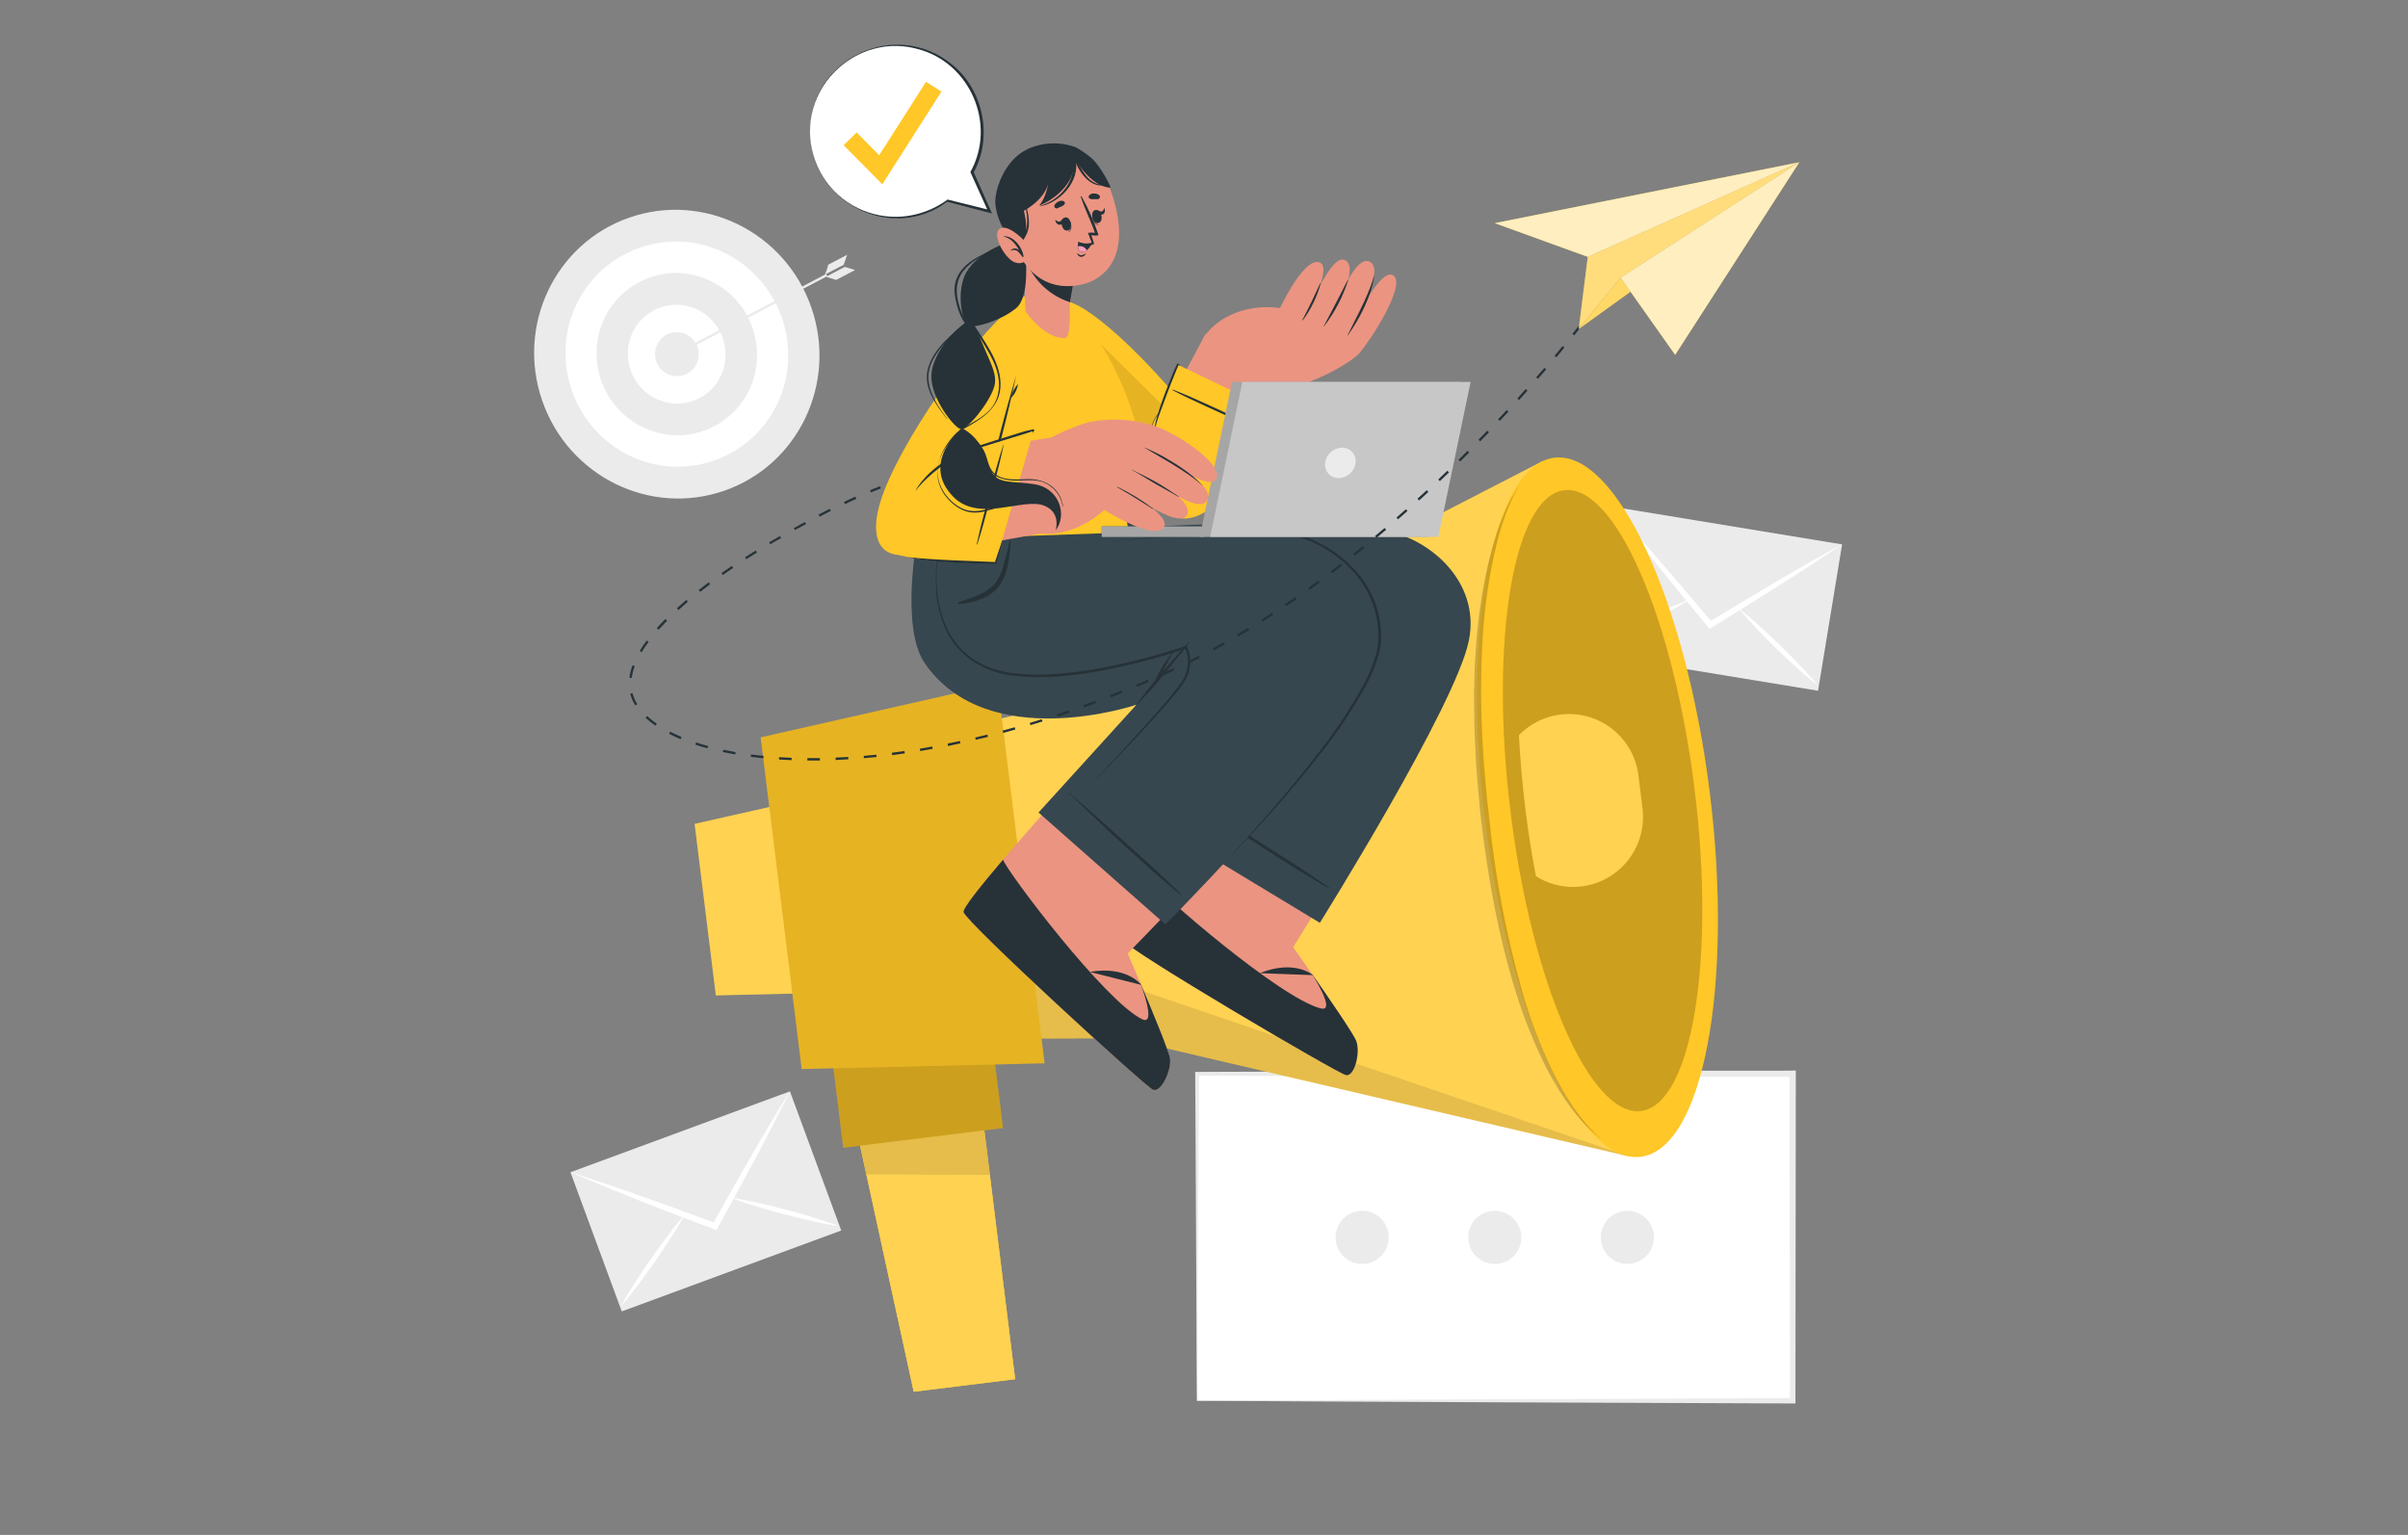 <svg width="527" height="336" viewBox="0 0 527 336" fill="none" xmlns="http://www.w3.org/2000/svg">
<rect x="0" y="0" width="527" height="336" fill="#808080" stroke="none"/>
<path d="M261.971 306.643V235.043H282.542V217.691L299.893 235.043H392.326V306.643H261.971Z" fill="white"/>
<path d="M261.97 306.644C261.902 305.956 261.619 235.305 261.571 234.644H261.97L282.542 234.576L282.067 235.043L282.005 217.665V216.371L282.927 217.286L300.326 234.596C298.083 234.073 392.828 234.534 392.333 234.342H393.021V235.03L392.938 306.63V307.222H392.346C359.852 307.105 294.478 306.85 261.991 306.637L261.97 306.644ZM261.97 306.644C294.458 306.423 359.852 306.169 392.326 306.052L391.741 306.644L391.658 235.043L392.346 235.731L299.673 235.656L299.494 235.477L282.163 218.07L283.071 217.692L283.009 235.043V235.553H282.576L262.005 235.477L262.411 235.078L262.005 306.678L261.97 306.644Z" fill="#EBEBEB"/>
<path d="M358.961 275.952C361.774 274.404 362.8 270.869 361.252 268.056C359.704 265.243 356.169 264.217 353.356 265.765C350.543 267.313 349.517 270.848 351.065 273.661C352.613 276.474 356.148 277.5 358.961 275.952Z" fill="#EBEBEB"/>
<path d="M329.345 276.248C332.315 275.03 333.736 271.634 332.517 268.663C331.299 265.692 327.903 264.272 324.933 265.49C321.962 266.709 320.541 270.104 321.76 273.075C322.978 276.046 326.374 277.466 329.345 276.248Z" fill="#EBEBEB"/>
<path d="M298.816 276.635C302.003 276.244 304.27 273.344 303.879 270.157C303.488 266.97 300.588 264.704 297.401 265.094C294.214 265.485 291.948 268.385 292.338 271.572C292.729 274.759 295.629 277.026 298.816 276.635Z" fill="#EBEBEB"/>
<path d="M158.52 107.417C174.777 101.762 183.301 83.795 177.558 67.287C171.816 50.778 153.982 41.98 137.724 47.635C121.467 53.29 112.943 71.257 118.686 87.765C124.428 104.274 142.262 113.072 158.52 107.417Z" fill="#EBEBEB"/>
<path d="M123.772 77.126C123.683 90.735 134.512 101.949 147.962 102.169C151.172 102.212 154.357 101.617 157.334 100.417C160.312 99.217 163.02 97.438 165.303 95.181C167.586 92.925 169.398 90.238 170.633 87.275C171.868 84.313 172.501 81.134 172.496 77.924C172.586 64.309 161.75 53.101 148.306 52.881C145.097 52.838 141.911 53.434 138.934 54.634C135.957 55.833 133.248 57.613 130.965 59.869C128.682 62.125 126.87 64.813 125.635 67.775C124.401 70.738 123.767 73.916 123.772 77.126Z" fill="white"/>
<path d="M130.569 77.236C130.524 81.933 132.328 86.458 135.591 89.836C138.854 93.213 143.315 95.172 148.01 95.289C150.323 95.319 152.618 94.888 154.763 94.022C156.907 93.156 158.858 91.872 160.502 90.246C162.146 88.619 163.45 86.681 164.339 84.546C165.227 82.411 165.683 80.12 165.678 77.807C165.723 73.111 163.919 68.586 160.656 65.208C157.393 61.83 152.932 59.871 148.237 59.754C145.925 59.726 143.63 60.157 141.486 61.024C139.341 61.89 137.391 63.174 135.747 64.8C134.103 66.427 132.799 68.364 131.91 70.499C131.021 72.633 130.565 74.924 130.569 77.236Z" fill="#EBEBEB"/>
<path d="M137.408 77.346C137.373 80.209 138.468 82.97 140.455 85.031C142.442 87.092 145.162 88.286 148.024 88.354C149.432 88.372 150.829 88.109 152.135 87.582C153.441 87.054 154.629 86.273 155.63 85.283C156.631 84.293 157.425 83.113 157.967 81.813C158.508 80.513 158.786 79.119 158.784 77.711C158.818 74.849 157.722 72.089 155.735 70.028C153.748 67.968 151.03 66.773 148.168 66.703C146.76 66.686 145.363 66.948 144.057 67.475C142.752 68.003 141.564 68.784 140.563 69.775C139.561 70.765 138.767 71.944 138.226 73.244C137.684 74.544 137.406 75.938 137.408 77.346Z" fill="white"/>
<path d="M143.366 77.443C143.344 78.719 143.829 79.952 144.716 80.871C145.602 81.789 146.816 82.318 148.093 82.342C148.722 82.353 149.347 82.238 149.931 82.005C150.515 81.772 151.047 81.424 151.496 80.983C151.944 80.541 152.3 80.015 152.542 79.434C152.785 78.854 152.91 78.231 152.909 77.602C152.929 76.326 152.443 75.096 151.557 74.178C150.67 73.261 149.457 72.733 148.182 72.71C147.553 72.698 146.928 72.812 146.344 73.044C145.76 73.277 145.228 73.624 144.779 74.065C144.331 74.505 143.975 75.031 143.732 75.612C143.489 76.192 143.365 76.814 143.366 77.443Z" fill="#EBEBEB"/>
<path d="M148.375 77.629L181.055 60.443L180.807 59.968L148.12 77.154L148.375 77.629Z" fill="#EBEBEB"/>
<path d="M182.988 61.275L182.864 61.234L180.772 60.587L184.9 58.427L187.136 59.108L182.988 61.275Z" fill="#EBEBEB"/>
<path d="M185.396 55.777L184.653 57.951L180.525 60.112C180.849 59.419 181.094 58.692 181.255 57.944L185.396 55.777Z" fill="#EBEBEB"/>
<path d="M147.123 76.988L147.983 78.536L150.281 78.344L148.774 77.112L148.623 75.172L147.123 76.988Z" fill="#EBEBEB"/>
<path d="M172.879 238.897L124.846 256.607L136.078 287.069L184.111 269.359L172.879 238.897Z" fill="#EBEBEB"/>
<path d="M172.896 238.882C171.637 241.455 170.316 243.959 169.036 246.505C167.756 249.05 166.408 251.534 165.073 254.032C163.697 256.637 162.298 259.233 160.876 261.82L160.752 262.061L156.989 268.941L156.796 269.264L156.452 269.14L149.153 266.388L148.891 266.292C146.139 265.246 143.387 264.186 140.635 263.093C138.025 262.024 135.395 260.957 132.744 259.893C130.116 258.786 127.488 257.74 124.859 256.598C127.508 257.43 130.15 258.345 132.792 259.226C135.434 260.107 138.09 261.042 140.732 261.978C143.669 263.017 146.621 264.076 149.565 265.163L156.191 267.592C157.333 265.528 158.482 263.464 159.631 261.448C161.172 258.696 162.713 255.999 164.282 253.289C165.658 250.867 167.089 248.473 168.52 246.051C169.951 243.629 171.416 241.235 172.896 238.882Z" fill="white"/>
<path d="M149.896 265.824C149.886 265.852 149.872 265.877 149.854 265.9L149.338 266.822C148.504 268.28 147.632 269.711 146.724 271.115C145.623 272.849 144.474 274.555 143.284 276.234C142.094 277.912 140.917 279.577 139.679 281.215C138.441 282.852 137.175 284.469 135.826 286.031C136.81 284.214 137.89 282.467 138.984 280.74C140.078 279.013 141.248 277.3 142.424 275.621C143.601 273.943 144.791 272.271 146.029 270.633C147.02 269.326 148.031 268.026 149.091 266.767C149.334 266.478 149.582 266.189 149.834 265.9C149.834 265.9 149.882 265.865 149.896 265.824Z" fill="white"/>
<path d="M183.655 268.411C181.591 268.108 179.596 267.723 177.594 267.255C175.592 266.787 173.604 266.313 171.615 265.81C169.627 265.308 167.659 264.737 165.699 264.132C164.102 263.65 162.506 263.141 160.938 262.563L159.933 262.198L159.857 262.164H159.94L161.075 262.35C162.699 262.618 164.309 262.955 165.891 263.306C167.893 263.746 169.882 264.242 171.863 264.758C173.844 265.274 175.826 265.824 177.787 266.43C179.748 267.035 181.729 267.668 183.655 268.411Z" fill="white"/>
<path d="M352.634 110.871L347.37 142.908L397.887 151.208L403.15 119.171L352.634 110.871Z" fill="#EBEBEB"/>
<path d="M403.141 119.157C400.781 120.773 398.394 122.301 396.02 123.883C393.647 125.466 391.252 126.958 388.865 128.479C386.37 130.061 383.87 131.625 381.366 133.171C381.293 133.226 381.217 133.276 381.139 133.322C378.93 134.698 376.708 136.074 374.493 137.45L374.162 137.643L373.922 137.361C372.257 135.361 370.596 133.357 368.94 131.348C368.878 131.281 368.82 131.21 368.768 131.135C366.883 128.864 365.019 126.587 363.161 124.255C361.386 122.067 359.618 119.845 357.85 117.629C356.082 115.414 354.341 113.157 352.621 110.873C354.513 112.937 356.357 115.001 358.221 117.065C360.086 119.129 361.93 121.262 363.76 123.388C365.81 125.732 367.849 128.107 369.876 130.515L374.438 135.902C376.447 134.685 378.462 133.453 380.471 132.256C383.161 130.639 385.845 129.029 388.548 127.44C390.963 126.03 393.364 124.619 395.807 123.236C398.249 121.854 400.692 120.471 403.141 119.157Z" fill="white"/>
<path d="M369.835 131.252L369.76 131.3L368.859 131.844C367.414 132.704 365.948 133.515 364.462 134.293C362.653 135.256 360.816 136.164 358.958 137.045C357.101 137.926 355.257 138.779 353.372 139.591C351.487 140.402 349.588 141.194 347.641 141.875C349.395 140.788 351.191 139.811 353 138.841C354.81 137.871 356.66 136.969 358.504 136.089C360.348 135.208 362.219 134.341 364.104 133.529C365.604 132.883 367.132 132.25 368.673 131.679L369.746 131.286L369.835 131.252Z" fill="white"/>
<path d="M397.926 150.151C396.303 148.878 394.748 147.523 393.227 146.154C391.707 144.785 390.221 143.367 388.741 141.95C387.262 140.533 385.824 139.06 384.414 137.568C383.265 136.357 382.137 135.125 381.057 133.852L380.369 133.04L380.313 132.972L380.389 133.027C380.692 133.268 380.988 133.501 381.277 133.749C382.556 134.781 383.788 135.868 385.013 136.962C386.54 138.338 388.026 139.748 389.498 141.173C390.971 142.597 392.409 144.062 393.819 145.555C395.229 147.048 396.612 148.555 397.926 150.151Z" fill="white"/>
<path d="M199.962 304.647L222.163 301.902L214.21 237.615L186.119 241.09L199.962 304.647Z" fill="#FFC727"/>
<path d="M186.126 241.09L191.396 265.335L199.969 304.654L222.17 301.909L214.217 237.615L186.126 241.09Z" fill="#FFC727"/>
<path opacity="0.2" d="M186.126 241.09L191.396 265.335L199.969 304.654L222.17 301.909L214.217 237.615L186.126 241.09Z" fill="white"/>
<path opacity="0.1" d="M186.126 241.09L189.6 257.079L216.639 257.196L214.217 237.615L186.126 241.09Z" fill="black"/>
<path d="M184.554 251.251L219.507 246.929L216.223 220.375L181.27 224.697L184.554 251.251Z" fill="#FFC727"/>
<path opacity="0.2" d="M184.554 251.251L219.507 246.929L216.223 220.375L181.27 224.697L184.554 251.251Z" fill="black"/>
<path d="M156.665 217.897L184.151 217.251L178.84 174.285L152.021 180.353L156.665 217.897Z" fill="#FFC727"/>
<g opacity="0.2">
<path d="M156.665 217.897L184.151 217.251L178.84 174.285L152.021 180.353L156.665 217.897Z" fill="white"/>
</g>
<path d="M191.754 164.048L199.59 227.454L245.824 227.282L356.571 253.144L337.734 100.876L236.632 152.958L191.754 164.048Z" fill="#FFC727"/>
<path opacity="0.2" d="M191.754 164.048L199.59 227.454L245.824 227.282L356.571 253.144L337.734 100.876L236.632 152.958L191.754 164.048Z" fill="white"/>
<path opacity="0.1" d="M356.571 253.157L245.83 227.296L199.597 227.474L197.581 211.189C211.252 212.504 247.117 215.93 247.853 216.177L356.571 253.157Z" fill="black"/>
<path d="M359.084 253.223C372.667 251.544 379.442 215.925 374.216 173.668C368.99 131.41 353.742 98.515 340.159 100.195C326.576 101.875 319.801 137.493 325.027 179.751C330.253 222.008 345.501 254.903 359.084 253.223Z" fill="#FFC727"/>
<path opacity="0.2" d="M330.592 177.76C335.236 215.277 348.013 244.572 359.131 243.196C370.249 241.82 375.505 210.295 370.868 172.779C366.231 135.262 353.441 105.94 342.33 107.309C331.218 108.678 325.955 140.216 330.592 177.76Z" fill="black"/>
<path d="M333.874 177.327C334.493 182.322 335.25 187.165 336.151 191.809C338.603 193.346 341.441 194.156 344.336 194.145C347.23 194.134 350.062 193.302 352.503 191.746C354.943 190.19 356.892 187.974 358.124 185.355C359.356 182.735 359.819 179.82 359.46 176.948L358.573 169.766C358.227 166.9 357.077 164.191 355.257 161.952C353.436 159.712 351.019 158.033 348.285 157.109C345.55 156.186 342.61 156.054 339.805 156.731C336.999 157.407 334.442 158.863 332.429 160.932C332.697 166.209 333.179 171.706 333.874 177.327Z" fill="#FFC727"/>
<path opacity="0.2" d="M333.874 177.327C334.493 182.322 335.25 187.165 336.151 191.809C338.603 193.346 341.441 194.156 344.336 194.145C347.23 194.134 350.062 193.302 352.503 191.746C354.943 190.19 356.892 187.974 358.124 185.355C359.356 182.735 359.819 179.82 359.46 176.948L358.573 169.766C358.227 166.9 357.077 164.191 355.257 161.952C353.436 159.712 351.019 158.033 348.285 157.109C345.55 156.186 342.61 156.054 339.805 156.731C336.999 157.407 334.442 158.863 332.429 160.932C332.697 166.209 333.179 171.706 333.874 177.327Z" fill="white"/>
<path d="M175.455 234.011L228.61 232.759L218.331 149.669L166.477 161.413L175.455 234.011Z" fill="#FFC727"/>
<g opacity="0.1">
<path d="M175.455 234.011L228.61 232.759L218.331 149.669L166.477 161.413L175.455 234.011Z" fill="black"/>
</g>
<path opacity="0.2" d="M332.546 106.208C328.955 111.402 327.132 117.588 325.625 123.676C324.248 129.832 323.363 136.087 322.976 142.383C322.694 145.527 322.694 148.678 322.584 151.829C322.653 154.98 322.625 158.131 322.763 161.276C322.9 164.42 323.038 167.571 323.327 170.708C323.616 173.845 323.857 176.983 324.215 180.113C325.735 192.6 327.957 205.06 331.728 217.107C333.583 223.14 335.968 228.997 338.855 234.609C341.896 240.113 345.405 245.556 350.482 249.34C345.666 245.253 342.392 239.776 339.646 234.204C336.944 228.57 334.739 222.711 333.055 216.694C329.659 204.651 327.302 192.339 326.01 179.893C324.538 167.509 323.74 154.939 324.352 142.459C324.578 136.221 325.291 130.01 326.485 123.883C327.689 117.78 329.306 111.629 332.546 106.208Z" fill="black"/>
<path d="M268.913 104.461C267.434 112.545 256.852 114.285 255.235 112.552C248.672 105.541 241.702 91.912 234.155 76.693C228.252 64.804 232.05 64.426 237.182 67.598C249.119 74.98 269.711 100.119 268.913 104.461Z" fill="#FFC727"/>
<path opacity="0.1" d="M268.912 104.467C267.433 112.544 256.859 114.285 255.235 112.551C248.671 105.541 241.709 91.911 234.155 76.693C231.299 70.934 230.598 67.329 231.719 66.263L268.761 102.857C268.929 103.377 268.98 103.926 268.912 104.467Z" fill="black"/>
<path d="M250.928 104.867C249.47 99.734 253.756 92.008 263.698 73.35C265.074 70.763 285.892 77.67 284.565 80.505C282.893 84.069 274.176 97.45 272.47 99.273C264.138 108.19 251.926 108.341 250.928 104.867Z" fill="#EB9481"/>
<path d="M276.825 87.501C276.825 87.501 284.214 84.666 288.954 82.588C291.596 81.426 295.958 79.031 297.513 77.291C299.838 74.683 307.895 62.306 304.929 60.29C302.253 58.46 296.673 69.977 296.673 69.977C296.673 69.977 303.326 58.852 299.694 57.249C296.061 55.646 291.52 69.489 291.52 69.489C291.52 69.489 298.098 57.91 294.087 56.843C291.053 56.038 286.209 68.367 286.209 68.367C286.209 68.367 291.789 58.378 288.713 57.414C285.315 56.348 280.134 67.432 280.134 67.432C271.878 66.303 265.535 70.184 263.244 74.222C262.803 74.993 276.825 87.501 276.825 87.501Z" fill="#EB9481"/>
<path d="M294.96 73.439C300.464 65.616 300.794 60.092 300.76 60.236C299.859 63.676 297.389 68.492 296.673 69.868C295.958 71.244 295.621 72.056 294.912 73.404C294.857 73.446 294.905 73.466 294.96 73.439Z" fill="#263238"/>
<path d="M289.718 71.491C292.094 68.427 293.906 64.966 295.071 61.268C295.071 61.123 295.037 61.144 294.968 61.268C294.108 63.002 290.613 69.765 289.677 71.457C289.663 71.498 289.698 71.512 289.718 71.491Z" fill="#263238"/>
<path d="M285.115 70.115C286.909 67.703 288.236 64.978 289.03 62.079C289.071 61.941 288.961 61.976 288.899 62.079C287.654 64.769 286.69 66.895 285.032 70.025C285.005 70.108 285.08 70.17 285.115 70.115Z" fill="#263238"/>
<path d="M280.045 90.521L257.926 79.912C257.926 79.912 247.489 101.13 249.91 105.815C250.997 107.879 254.795 113.349 259.061 113.493C268.865 113.831 280.045 90.521 280.045 90.521Z" fill="#FFC727"/>
<path d="M256.646 85.431C259.095 86.717 261.599 87.873 264.11 89.022C266.622 90.171 269.14 91.327 271.678 92.414C273.116 93.026 274.547 93.652 276.006 94.216C276.047 94.216 276.075 94.168 276.04 94.148C273.598 92.861 271.087 91.692 268.589 90.529C266.092 89.366 263.56 88.224 261.021 87.089C259.59 86.463 258.152 85.857 256.694 85.293C256.639 85.279 256.577 85.389 256.646 85.431Z" fill="#263238"/>
<path d="M258.201 79.878C257.988 79.727 257.678 79.541 257.65 79.596C256.962 80.972 256.364 82.506 255.793 83.937C255.222 85.368 254.699 86.772 254.19 88.203C253.915 88.973 253.653 89.751 253.419 90.528C252.765 91.409 252.282 92.406 251.995 93.466C251.995 93.521 252.071 93.549 252.085 93.466C252.378 92.531 252.797 91.64 253.33 90.817C252.732 92.721 252.426 94.704 252.422 96.7C252.422 93.721 253.722 90.838 254.713 88.086C255.208 86.71 255.738 85.334 256.268 83.958C256.797 82.582 257.389 81.247 257.905 79.878L258.194 80.016C258.263 80.064 258.242 79.912 258.201 79.878Z" fill="#263238"/>
<path d="M233.811 66.951C237.939 69.462 245.287 80.491 248.816 93.584C249.706 97.25 250.411 100.958 250.928 104.695C252.992 118.372 255.744 133.708 256.026 138.813C256.377 145.617 244.516 157.43 238.682 155.958C232.847 154.485 223.243 157.01 233.467 118.228C236.15 108.039 239.143 85.699 235.751 73.439C235.214 71.245 234.567 69.079 233.811 66.951Z" fill="#FFC727"/>
<path d="M294.561 235.332C292.655 234.926 247.048 208.073 245.954 205.947C245.534 205.142 249.064 198.276 253.522 190.123C254.492 188.355 255.503 186.539 256.542 184.695C263.271 172.738 270.694 160.202 270.694 160.202L301.255 178.09L286.264 202.094L283.01 207.344C283.01 207.344 295.875 225.438 296.818 227.894C297.76 230.351 296.474 235.738 294.561 235.332Z" fill="#EB9481"/>
<path d="M294.561 235.332C292.655 234.926 247.048 208.074 245.954 205.948C245.589 205.26 248.286 199.818 252.008 192.931C253.783 195.641 280.264 218.552 289.043 220.74C292.628 221.634 287.069 213.117 286.835 212.752C290.701 218.29 296.199 226.278 296.804 227.854C297.76 230.323 296.474 235.738 294.561 235.332Z" fill="#263238"/>
<path d="M287.351 213.46C287.351 213.46 283.367 209.938 275.717 213.027L287.351 213.46Z" fill="#263238"/>
<path d="M321.469 140.216C318.6 154.458 288.85 202.006 288.85 202.006L256.232 182.281L278.152 148.128C278.152 148.128 233.432 153.495 216.425 146.333C198.234 138.689 200.883 116.9 200.883 116.9L245.156 111.637C245.156 111.637 246.332 115.799 251.306 115.421C268.451 114.086 291.836 114.733 300.842 115.71C312.456 116.976 324.104 127.151 321.469 140.216Z" fill="#37474F"/>
<path d="M288.273 136.198C287.241 137.215 286.274 138.295 285.376 139.432C284.385 140.567 283.381 141.688 282.383 142.824V142.858L282.941 141.84C283.629 140.684 284.145 139.487 284.901 138.4C284.943 138.331 284.846 138.255 284.798 138.324C284.021 139.404 283.14 140.388 282.459 141.571C282.143 142.115 281.833 142.665 281.551 143.223C281.393 143.525 281.228 143.835 281.083 144.145C281.021 144.289 280.939 144.44 280.89 144.592C280.443 145.121 280.003 145.651 279.569 146.195C278.62 147.392 277.76 148.672 276.817 149.862C276.762 149.924 276.866 149.993 276.921 149.931C277.891 148.816 278.985 147.791 279.948 146.69C280.911 145.589 281.902 144.406 282.851 143.25C283.801 142.094 284.674 140.952 285.603 139.81C286.607 138.693 287.54 137.514 288.396 136.281C288.362 136.219 288.314 136.164 288.273 136.198Z" fill="#263238"/>
<path d="M290.95 194.348C290.097 193.702 289.188 193.11 288.301 192.511C287.413 191.913 286.546 191.321 285.659 190.736C283.856 189.539 282.026 188.37 280.196 187.2C276.529 184.847 272.835 182.542 269.133 180.237C267.069 178.944 264.964 177.692 262.879 176.412C262.845 176.412 262.79 176.453 262.831 176.474C266.372 178.91 269.936 181.315 273.523 183.691C277.109 186.067 280.779 188.411 284.531 190.722C285.563 191.355 286.602 191.979 287.647 192.594C288.707 193.213 289.766 193.874 290.86 194.431C290.929 194.458 290.991 194.383 290.95 194.348Z" fill="#263238"/>
<path d="M206.972 118.269C206.529 124.065 208.319 129.812 211.974 134.333C213.815 136.531 216.065 138.351 218.599 139.693C221.154 140.994 223.899 141.883 226.731 142.328C232.401 143.289 238.139 143.797 243.89 143.848C249.646 143.949 255.398 143.777 261.145 143.332C266.885 142.95 272.596 142.203 278.242 141.096C279.618 140.801 281.049 140.477 282.425 140.092C283.113 139.892 283.801 139.686 284.489 139.459C285.171 139.178 285.881 138.971 286.608 138.84C287.002 138.776 287.405 138.795 287.791 138.895C288.009 138.956 288.207 139.072 288.366 139.233C288.525 139.393 288.64 139.592 288.699 139.81C288.753 140.009 288.776 140.216 288.768 140.422C288.757 140.631 288.708 140.836 288.624 141.028C288.486 141.385 288.328 141.716 288.163 142.039C287.475 143.326 286.752 144.571 286.016 145.809C280.017 155.668 273.591 165.245 267.151 174.808C270.293 169.974 273.407 165.124 276.494 160.257C279.583 155.393 282.686 150.522 285.603 145.568C286.326 144.323 287.048 143.078 287.667 141.805C287.826 141.482 287.984 141.165 288.108 140.842C288.167 140.705 288.202 140.558 288.211 140.408C288.22 140.255 288.204 140.102 288.163 139.954C288.032 139.376 287.31 139.266 286.649 139.37C285.958 139.501 285.282 139.704 284.633 139.975C283.945 140.209 283.257 140.422 282.569 140.622C281.193 141.014 279.762 141.31 278.352 141.647C272.673 142.78 266.928 143.55 261.152 143.952C255.396 144.369 249.625 144.52 243.842 144.406C238.06 144.349 232.292 143.808 226.6 142.789C223.78 142.197 220.911 141.495 218.344 140.037C215.782 138.655 213.515 136.785 211.671 134.533C209.881 132.255 208.566 129.642 207.804 126.848C206.999 124.064 206.717 121.155 206.972 118.269Z" fill="#263238"/>
<path d="M252.304 238.524C250.522 237.733 211.506 201.971 210.88 199.666C210.639 198.792 215.51 192.786 221.612 185.741C222.927 184.213 224.296 182.645 225.699 181.062C234.767 170.742 244.64 160.051 244.64 160.051L270.784 183.897L251.135 204.255L246.8 208.72C246.8 208.72 255.613 229.092 256.026 231.692C256.439 234.293 254.072 239.315 252.304 238.524Z" fill="#EB9481"/>
<path d="M252.304 238.525C250.529 237.733 211.513 201.971 210.887 199.666C210.673 198.896 214.437 194.162 219.514 188.19C220.684 191.211 241.812 219.15 249.937 223.1C253.267 224.723 249.6 215.236 249.442 214.844C252.07 221.036 255.785 230.028 256.047 231.693C256.432 234.293 254.072 239.323 252.304 238.525Z" fill="#263238"/>
<path d="M249.786 215.599C249.786 215.599 246.628 211.327 238.496 212.758L249.786 215.599Z" fill="#263238"/>
<path d="M301.592 143.54C298.723 157.781 260.498 196.86 256.081 201.332L255.056 202.364L227.288 177.864L227.66 177.451L248.719 154.265C248.719 154.265 216.287 165.273 202.396 145.198C196.892 137.224 200.862 116.9 200.862 116.9L236.432 112.82C236.432 112.82 237.037 118.909 242.011 118.524C259.163 117.189 272.641 115.923 281.647 116.9C293.281 118.166 304.227 130.474 301.592 143.54Z" fill="#37474F"/>
<path d="M243.003 118.447C254.011 117.395 265.088 116.48 276.192 116.493C277.568 116.493 278.944 116.541 280.361 116.631C281.76 116.696 283.152 116.871 284.524 117.154C285.208 117.33 285.878 117.56 286.526 117.842C287.173 118.11 287.812 118.392 288.438 118.709C289.692 119.331 290.897 120.046 292.044 120.848C294.36 122.437 296.398 124.397 298.077 126.648C299.758 128.91 300.974 131.482 301.655 134.216C301.988 135.584 302.188 136.98 302.253 138.385C302.253 138.736 302.253 139.073 302.253 139.438C302.253 139.803 302.253 140.126 302.253 140.498C302.193 141.192 302.085 141.882 301.93 142.562C301.229 145.271 300.184 147.879 298.82 150.322C296.127 155.186 293.047 159.824 289.608 164.192C286.223 168.589 282.652 172.834 278.985 176.989C275.318 181.145 271.507 185.176 267.661 189.167C271.431 185.108 275.153 181 278.758 176.783C282.363 172.565 285.9 168.32 289.23 163.897C292.61 159.521 295.65 154.893 298.325 150.054C299.657 147.651 300.675 145.087 301.352 142.424C301.501 141.762 301.602 141.091 301.655 140.415C301.694 139.728 301.694 139.039 301.655 138.351C301.589 136.987 301.391 135.632 301.063 134.306C300.415 131.646 299.246 129.142 297.623 126.937C295.993 124.729 294.007 122.806 291.748 121.247C290.625 120.457 289.446 119.751 288.218 119.135C287.606 118.826 286.987 118.544 286.347 118.282C285.727 118.002 285.085 117.772 284.427 117.594C283.085 117.314 281.724 117.135 280.354 117.057C278.978 116.961 277.602 116.913 276.226 116.885C270.722 116.796 265.157 117.016 259.625 117.291C254.093 117.567 248.521 118 243.003 118.447Z" fill="#263238"/>
<path d="M260.189 140.546C259.158 141.559 258.193 142.636 257.3 143.772C256.302 144.908 255.298 146.029 254.307 147.164V147.199C254.493 146.862 254.672 146.511 254.864 146.18C255.518 145.032 256.061 143.834 256.818 142.74C256.828 142.727 256.832 142.71 256.83 142.693C256.827 142.676 256.818 142.661 256.804 142.651C256.791 142.641 256.774 142.637 256.757 142.639C256.74 142.642 256.725 142.651 256.715 142.665C255.944 143.752 255.057 144.77 254.376 145.919C254.059 146.456 253.757 147.006 253.468 147.563C253.309 147.873 253.151 148.176 253.007 148.485C252.932 148.633 252.865 148.784 252.807 148.939C252.36 149.462 251.92 149.999 251.493 150.536C250.537 151.733 249.677 153.012 248.741 154.203C248.693 154.264 248.796 154.333 248.844 154.271C249.814 153.164 250.908 152.139 251.871 151.031C252.835 149.923 253.832 148.747 254.775 147.591C255.717 146.435 256.605 145.3 257.527 144.151C258.526 143.03 259.457 141.849 260.313 140.615C260.286 140.566 260.231 140.504 260.189 140.546Z" fill="#263238"/>
<path d="M258.627 195.909C257.898 195.125 257.093 194.389 256.323 193.646C255.552 192.903 254.795 192.18 254.018 191.458C252.442 189.972 250.832 188.513 249.202 187.048C245.989 184.117 242.728 181.22 239.467 178.324C237.643 176.7 235.786 175.111 233.963 173.508C233.928 173.508 233.866 173.508 233.901 173.563C236.983 176.558 240.093 179.528 243.23 182.472C246.367 185.417 249.596 188.348 252.917 191.265C253.825 192.063 254.747 192.847 255.669 193.632C256.591 194.416 257.54 195.249 258.524 195.985C258.593 196.012 258.662 195.95 258.627 195.909Z" fill="#263238"/>
<path d="M205.706 118.86C205.065 121.97 204.834 125.151 205.018 128.32C205.175 131.483 205.921 134.589 207.22 137.478C208.551 140.342 210.664 142.772 213.315 144.488C216.003 146.13 219.033 147.128 222.17 147.405C225.324 147.745 228.505 147.773 231.664 147.488C234.82 147.227 237.96 146.798 241.069 146.201C247.298 145.036 253.439 143.438 259.446 141.42L259.673 141.344L259.776 141.544C260.154 142.306 260.387 143.132 260.464 143.979C260.545 144.812 260.494 145.653 260.313 146.47C260.131 147.284 259.841 148.071 259.453 148.809C259.041 149.514 258.581 150.19 258.077 150.832C256.054 153.37 253.88 155.772 251.706 158.166C249.532 160.56 247.303 162.913 245.067 165.238C242.831 167.564 240.574 169.896 238.304 172.201C240.524 169.848 242.727 167.481 244.915 165.101C247.096 162.713 249.277 160.326 251.431 157.918C253.584 155.51 255.717 153.102 257.691 150.536C258.184 149.912 258.632 149.254 259.033 148.568C259.39 147.868 259.658 147.126 259.831 146.36C260.177 144.834 260.007 143.238 259.35 141.819L259.68 141.936C253.624 143.992 247.43 145.618 241.145 146.8C238.01 147.391 234.845 147.814 231.664 148.066C228.478 148.338 225.273 148.296 222.094 147.942C218.893 147.643 215.807 146.592 213.088 144.874C210.38 143.091 208.233 140.576 206.896 137.622C205.615 134.689 204.914 131.534 204.832 128.334C204.706 125.152 204.999 121.966 205.706 118.86Z" fill="#263238"/>
<path d="M220.953 118.412C220.629 120.084 220.203 121.742 219.735 123.38C219.399 124.87 218.777 126.281 217.905 127.535C216.968 128.635 215.791 129.506 214.465 130.081C213.705 130.44 212.924 130.752 212.126 131.017C211.304 131.247 210.502 131.539 209.724 131.89C209.693 131.907 209.668 131.933 209.653 131.965C209.638 131.997 209.634 132.033 209.641 132.068C209.648 132.103 209.666 132.134 209.692 132.158C209.718 132.182 209.751 132.196 209.786 132.2C210.688 132.186 211.585 132.062 212.456 131.828C213.305 131.638 214.138 131.381 214.946 131.058C216.417 130.461 217.71 129.497 218.703 128.258C219.642 126.904 220.267 125.357 220.533 123.731C220.922 121.986 221.141 120.207 221.186 118.419C221.187 118.388 221.176 118.358 221.155 118.336C221.133 118.313 221.104 118.3 221.073 118.299C221.042 118.298 221.012 118.309 220.989 118.331C220.967 118.352 220.953 118.381 220.953 118.412Z" fill="#263238"/>
<path d="M200.216 118.18L247.076 116.528L243.636 98.984C243.636 98.984 247.516 93.914 246.56 88.596C245.507 82.775 234.444 68.313 233.488 67.508C229.807 64.282 226.491 63.084 223.408 65.355C212.696 73.281 200.216 118.18 200.216 118.18Z" fill="#FFC727"/>
<path d="M237.354 97.216C235.262 97.479 233.192 97.895 231.162 98.461C230.164 98.757 229.18 99.101 228.196 99.465C227.708 99.644 227.213 99.809 226.717 99.968C226.204 100.152 225.67 100.272 225.128 100.325C225.08 100.325 225.08 100.401 225.128 100.401C225.643 100.412 226.158 100.384 226.669 100.319C227.165 100.243 227.654 100.132 228.134 99.988C229.153 99.699 230.164 99.362 231.182 99.059C233.246 98.454 235.31 97.849 237.374 97.388C237.484 97.367 237.45 97.202 237.354 97.216Z" fill="#263238"/>
<path d="M242.597 98.894C240.864 98.772 239.125 98.749 237.389 98.826C236.522 98.867 235.662 98.956 234.802 99.073C234.389 99.128 233.976 99.19 233.57 99.259C233.164 99.328 232.676 99.466 232.194 99.534C232.146 99.534 232.146 99.617 232.194 99.61C232.621 99.555 233.061 99.61 233.495 99.555L234.788 99.472L237.382 99.321C239.116 99.197 240.822 99.094 242.576 99.039C242.673 99.032 242.673 98.901 242.597 98.894Z" fill="#263238"/>
<path d="M217.368 71.649C205.775 86.138 192.545 115.323 196.315 120.497C200.519 126.256 216.646 105.96 216.446 104.907C216.295 104.109 220.712 86.806 224.131 74.195C227.551 61.584 220.237 68.072 217.368 71.649Z" fill="#EB9481"/>
<path d="M216.569 104.908C216.913 103.071 223.016 80.215 224.681 73.019C226.174 66.565 224.681 64.157 219.865 68.616C210.921 76.817 194.251 100.738 192.035 112.366C189.909 123.573 199.252 123.374 206.208 117.532C211.87 112.737 216.569 104.908 216.569 104.908Z" fill="#FFC727"/>
<path d="M215.792 107.859C217.663 99.218 219.867 90.654 222.404 82.169C220.541 90.815 218.338 99.378 215.792 107.859Z" fill="#263238"/>
<path d="M221.214 87.165C221.448 86 221.992 84.921 222.789 84.041C222.633 85.23 222.077 86.332 221.214 87.165Z" fill="#263238"/>
<path d="M288.988 115.234H241.117V117.532H288.988V115.234Z" fill="#455A64"/>
<path d="M263.532 115.234H241.117V117.532H263.532V115.234Z" fill="#A6A6A6"/>
<path d="M262.576 117.533H312.525L319.584 83.607H269.635L262.576 117.533Z" fill="#A6A6A6"/>
<path d="M264.84 117.533H314.789L321.848 83.607H271.899L264.84 117.533Z" fill="#C7C7C7"/>
<path d="M290.014 101.323C289.957 101.744 289.992 102.172 290.117 102.578C290.241 102.984 290.452 103.358 290.736 103.674C291.019 103.991 291.367 104.242 291.757 104.411C292.147 104.58 292.568 104.662 292.993 104.653C293.905 104.634 294.779 104.287 295.455 103.675C296.132 103.064 296.564 102.228 296.674 101.323C296.729 100.902 296.693 100.474 296.568 100.069C296.443 99.663 296.232 99.29 295.949 98.974C295.666 98.657 295.318 98.406 294.929 98.237C294.54 98.067 294.119 97.984 293.695 97.993C292.783 98.013 291.909 98.36 291.233 98.972C290.557 99.583 290.124 100.418 290.014 101.323Z" fill="#EBEBEB"/>
<path d="M196.336 119.445C200.643 122.341 208.486 120.181 228.741 116.59C231.541 116.094 233.357 95.372 230.337 95.75C226.532 96.225 211.871 98.888 210.825 99.19C201.991 102.004 193.412 117.484 196.336 119.445Z" fill="#EB9481"/>
<path d="M227.385 97.14C227.385 97.14 234.437 93.218 238.778 92.324C243.315 91.484 247.988 91.763 252.394 93.135C257.154 94.594 267.66 101.391 266.229 104.783C264.922 107.831 254.533 100.318 254.533 100.318C254.533 100.318 266.387 106.235 264.165 109.613C261.943 112.991 250.364 103.593 250.364 103.593C250.364 103.593 262.411 109.943 259.542 113.067C257.382 115.427 246.429 107.494 246.429 107.494C246.429 107.494 256.749 112.998 254.623 115.544C252.283 118.337 241.716 111.643 241.716 111.643C235.242 117.147 229.91 117.147 226.119 116.658C225.19 116.527 227.385 97.14 227.385 97.14Z" fill="#EB9481"/>
<path d="M250.57 97.986C251.988 98.626 253.426 99.273 254.781 100.05C256.136 100.828 257.471 101.633 258.744 102.527C260.437 103.66 261.996 104.982 263.388 106.469C260.725 104.006 255.916 101.186 254.561 100.415C253.206 99.644 251.891 98.812 250.543 98.048L250.57 97.986Z" fill="#263238"/>
<path d="M247.709 102.829C249.484 103.731 251.28 104.556 253.013 105.533C254.747 106.51 256.295 107.597 257.946 108.677C258.077 108.76 257.988 108.801 257.857 108.726C256.157 107.7 254.513 106.882 252.8 105.877C251.087 104.873 249.422 103.813 247.681 102.864C247.654 102.85 247.681 102.816 247.709 102.829Z" fill="#263238"/>
<path d="M244.503 106.545C247.26 107.86 249.874 109.455 252.305 111.306C252.428 111.395 252.305 111.437 252.181 111.354C249.615 109.717 247.619 108.423 244.468 106.641C244.413 106.614 244.448 106.517 244.503 106.545Z" fill="#263238"/>
<path d="M226.223 94.217L217.905 123.202C217.905 123.202 197.175 123.567 193.825 120.037C191.43 117.512 200.773 102.597 210.461 99.198L226.223 94.217Z" fill="#FFC727"/>
<path d="M200.45 107.261C201.358 105.451 204.874 101.227 210.446 99.177C210.495 99.177 210.536 99.232 210.488 99.259C206.483 101.186 201.544 105.637 200.519 107.302C200.491 107.35 200.422 107.302 200.45 107.261Z" fill="#263238"/>
<path d="M213.776 119.122C214.361 116.267 215.097 113.446 215.84 110.625C216.583 107.804 217.319 104.977 218.131 102.177C218.592 100.594 219.039 99.005 219.555 97.436C219.555 97.395 219.638 97.436 219.631 97.436C219.053 100.292 218.324 103.119 217.567 105.94C216.81 108.761 216.095 111.588 215.31 114.402C214.87 115.992 214.402 117.574 213.886 119.136C213.859 119.232 213.728 119.205 213.776 119.122Z" fill="#263238"/>
<path d="M226.16 93.975C225.046 94.184 223.947 94.469 222.872 94.828C221.785 95.154 220.702 95.495 219.624 95.853C217.478 96.541 212.854 97.807 209.201 99.706C209.16 99.706 209.469 99.816 209.504 99.795C211.196 98.805 224.963 94.835 226.016 94.381C226.009 94.468 226.009 94.555 226.016 94.642C226.016 94.704 226.105 94.745 226.14 94.683C226.174 94.621 226.263 94.374 226.332 94.216C226.347 94.188 226.353 94.158 226.351 94.127C226.349 94.096 226.339 94.067 226.321 94.042C226.303 94.017 226.279 93.997 226.25 93.985C226.222 93.974 226.191 93.97 226.16 93.975Z" fill="#263238"/>
<path d="M219.39 118.289C218.964 119.995 218.503 121.688 218.014 123.373C216.349 123.373 214.684 123.373 213.026 123.318C208.21 123.16 203.291 122.947 198.537 121.942C204 122.589 212.297 122.775 217.884 123.036L217.712 123.16C218.248 121.527 218.806 119.906 219.383 118.296L219.39 118.289Z" fill="#263238"/>
<path d="M224.426 67.997C224.681 68.864 229.16 74.374 233.171 73.982C234.471 73.858 234.093 66.689 234.093 66.689L234.182 66.153L235.469 58.654L226.49 53.501L225.197 52.812C225.197 52.812 224.983 54.877 224.736 57.477C224.736 57.594 224.736 57.711 224.701 57.842C224.667 57.972 224.701 58.124 224.653 58.261C224.612 58.647 224.571 59.046 224.543 59.438C224.516 59.83 224.488 60.03 224.474 60.339C224.461 60.649 224.433 60.965 224.406 61.282C224.263 63.518 224.27 65.761 224.426 67.997Z" fill="#EB9481"/>
<path d="M224.736 57.484C225.587 59.528 226.873 61.362 228.504 62.859C230.136 64.356 232.073 65.48 234.183 66.153L235.469 58.654L226.491 53.501L225.197 52.812C225.197 52.812 224.984 54.897 224.736 57.484Z" fill="#263238"/>
<path d="M223.065 52.674C220.024 52.564 212.903 56.018 211.1 60.373C209.298 64.728 210.667 70.996 212.07 71.381C213.474 71.766 218.95 70.267 222.39 67.46C225.83 64.653 224.558 52.73 223.065 52.674Z" fill="#263238"/>
<path d="M223.071 52.689C223.168 52.647 223.147 52.489 223.071 52.503C220.505 52.909 217.925 54.271 215.62 55.42C213.756 56.342 211.864 57.381 210.522 59.011C209.873 59.782 209.399 60.684 209.132 61.656C208.865 62.627 208.811 63.645 208.974 64.639C209.304 66.909 210.13 69.572 211.595 71.368C211.644 71.416 211.754 71.368 211.712 71.306C209.758 67.267 207.777 62.259 211.478 58.585C214.581 55.461 219.122 54.333 223.071 52.689Z" fill="#263238"/>
<path d="M212.29 70.184C209.8 70.982 204.034 77.064 203.835 82.114C203.635 87.164 208.857 93.624 210.206 93.913C211.554 94.202 216.343 88.519 217.553 84.763C218.365 82.258 216.907 79.775 215.868 77.195C214.327 73.466 212.682 70.06 212.29 70.184Z" fill="#263238"/>
<path d="M218.971 83.876C218.826 78.791 215.132 74.409 212.627 70.247C212.627 70.205 212.524 70.247 212.545 70.288C214.265 74.416 217.547 77.78 218.441 82.252C218.964 84.901 218.517 87.68 216.625 89.717C214.987 91.478 212.717 92.558 210.66 93.742C210.522 93.824 210.66 94.017 210.79 93.948C214.918 91.705 219.122 89.125 218.971 83.876Z" fill="#263238"/>
<path d="M211.823 70.742C211.94 70.659 211.823 70.473 211.699 70.556C208.383 72.936 204.475 76.246 203.202 80.277C201.826 84.646 204.702 88.43 207.234 91.684C207.234 91.726 207.33 91.684 207.296 91.636C204.785 88.327 202.005 84.158 203.691 79.837C205.136 76.122 208.713 73.053 211.823 70.742Z" fill="#263238"/>
<path d="M210.474 93.728C212.284 94.457 215.084 97.168 215.978 100.573C217.533 106.407 219.652 105.031 226.298 105.988C231.899 106.793 233.646 112.806 231.018 116.108C231.018 116.108 232.346 112.173 228.486 110.673C223.87 108.884 214.238 114.478 208.617 108.733C201.331 101.302 210.474 93.728 210.474 93.728Z" fill="#263238"/>
<path d="M213.088 96.246C213.012 96.17 213.136 96.032 213.219 96.108C214.033 96.782 214.719 97.597 215.241 98.516C215.929 99.713 216.074 101.068 216.659 102.3C218.152 105.444 222.06 104.956 224.915 104.88C228.754 104.791 232.042 106.827 232.662 110.817C232.658 110.826 232.652 110.834 232.644 110.839C232.636 110.845 232.627 110.848 232.617 110.848C232.607 110.848 232.598 110.845 232.59 110.839C232.582 110.834 232.576 110.826 232.572 110.817C232.37 109.587 231.834 108.435 231.024 107.487C230.214 106.538 229.16 105.83 227.976 105.437C225.658 104.749 223.16 105.437 220.821 105.114C219.197 104.88 217.56 104.357 216.693 102.885C216.277 102.039 215.951 101.151 215.723 100.236C215.199 98.703 214.292 97.329 213.088 96.246Z" fill="#263238"/>
<path d="M209.538 94.546C209.538 94.512 209.628 94.546 209.6 94.594C207.639 96.94 205.555 99.3 205.231 102.479C204.887 105.919 206.937 109.097 209.772 110.872C212.944 112.861 216.005 111.471 219.246 110.508C221.585 109.82 223.993 109.304 226.415 109.895C226.49 109.895 226.463 110.033 226.415 110.026C222.555 109.51 219.211 110.962 215.558 111.918C212.579 112.696 210.095 111.87 207.921 109.703C203.105 104.928 205.169 98.757 209.538 94.546Z" fill="#263238"/>
<path d="M220.333 50.411C219.335 49.531 217.987 51.099 218.991 51.98C219.996 52.861 221.344 51.292 220.333 50.411Z" fill="#FFC727"/>
<path d="M221.44 51.986C220.443 51.106 219.094 52.674 220.064 53.555C221.034 54.436 222.438 52.867 221.44 51.986Z" fill="#FFC727"/>
<path d="M222.809 53.362C221.812 52.482 220.463 54.05 221.433 54.931C221.641 55.114 221.913 55.206 222.189 55.188C222.466 55.17 222.723 55.043 222.906 54.835C223.088 54.627 223.181 54.355 223.162 54.079C223.144 53.803 223.017 53.545 222.809 53.362Z" fill="#FFC727"/>
<path d="M224.309 54.512C223.312 53.631 221.963 55.2 222.933 56.08C223.903 56.961 225.314 55.399 224.309 54.512Z" fill="#FFC727"/>
<path d="M226.022 55.406C225.025 54.526 223.676 56.094 224.646 56.982C225.616 57.869 227.027 56.294 226.022 55.406Z" fill="#FFC727"/>
<path d="M227.798 55.983C226.8 55.103 225.452 56.672 226.456 57.552C227.46 58.433 228.802 56.843 227.798 55.983Z" fill="#FFC727"/>
<path d="M244.124 45.135C247.344 58.096 239.955 61.488 237.168 62.176C234.637 62.802 225.927 64.626 221.386 52.07C216.845 39.514 221.847 33.913 227.578 32.173C233.309 30.432 240.904 32.179 244.124 45.135Z" fill="#EB9481"/>
<path d="M223.064 53.163C225.754 52.344 224.076 46.132 224.076 46.132C224.076 46.132 228.39 43.951 229.373 40.304C229.373 40.304 228.892 43.352 227.426 44.976C227.179 45.251 236.164 41.618 234.994 34.264C234.994 34.264 238.393 40.875 243.037 41.082C243.257 41.082 240.746 35.97 238.524 34.312C237.563 33.535 236.537 32.845 235.455 32.248C232.057 30.987 228.299 31.11 224.991 32.592C219.542 35.083 217.56 42.141 217.842 44.721C218.4 49.792 221.792 53.555 223.064 53.163Z" fill="#263238"/>
<path d="M227.764 45.045C232.752 43.352 235.827 38.956 234.747 33.672C234.747 33.541 234.919 33.486 234.974 33.603C237.182 38.639 232.642 44.13 227.75 45.148C227.626 45.175 227.647 45.086 227.764 45.045Z" fill="#263238"/>
<path d="M222.995 52.874C225.321 50.673 224.956 47.797 224.371 44.942C224.371 44.859 224.495 44.811 224.523 44.901C225.362 47.653 225.837 51.093 223.188 53.074C223.162 53.099 223.126 53.114 223.089 53.113C223.053 53.112 223.018 53.097 222.992 53.071C222.966 53.044 222.953 53.009 222.953 52.972C222.954 52.935 222.969 52.9 222.995 52.874Z" fill="#263238"/>
<path d="M234.712 33.183C234.712 33.183 234.712 33.142 234.76 33.183C236.219 35.894 237.767 40.751 241.681 40.394C241.698 40.399 241.713 40.409 241.724 40.423C241.735 40.438 241.74 40.455 241.74 40.473C241.74 40.49 241.735 40.508 241.724 40.522C241.713 40.536 241.698 40.547 241.681 40.552C237.973 41.212 235.187 36.293 234.712 33.183Z" fill="#263238"/>
<path d="M240.279 43.6C239.962 43.6 239.673 43.6 239.364 43.6C239.04 43.647 238.709 43.589 238.421 43.435C238.342 43.367 238.287 43.275 238.265 43.173C238.243 43.072 238.254 42.965 238.297 42.871C238.413 42.697 238.573 42.558 238.76 42.468C238.948 42.377 239.156 42.338 239.364 42.355C239.791 42.322 240.215 42.45 240.554 42.712C240.627 42.777 240.681 42.862 240.707 42.957C240.734 43.051 240.733 43.151 240.704 43.245C240.675 43.339 240.619 43.422 240.544 43.485C240.468 43.548 240.376 43.588 240.279 43.6Z" fill="#263238"/>
<path d="M231.396 45.595C231.682 45.483 231.963 45.357 232.236 45.217C232.545 45.121 232.816 44.928 233.006 44.666C233.052 44.572 233.064 44.465 233.042 44.363C233.019 44.261 232.963 44.169 232.883 44.102C232.704 43.996 232.499 43.94 232.291 43.94C232.083 43.94 231.878 43.996 231.699 44.102C231.299 44.252 230.97 44.547 230.777 44.928C230.741 45.017 230.731 45.114 230.748 45.208C230.766 45.302 230.809 45.389 230.874 45.459C230.939 45.529 231.023 45.579 231.116 45.603C231.208 45.627 231.305 45.625 231.396 45.595Z" fill="#263238"/>
<path d="M234.162 48.312C234.162 48.312 234.1 48.374 234.114 48.409C234.354 49.276 234.492 50.315 233.77 50.803C233.77 50.803 233.77 50.865 233.77 50.851C234.726 50.48 234.533 49.104 234.162 48.312Z" fill="#263238"/>
<path d="M233.15 47.59C231.712 47.838 232.304 50.693 233.639 50.466C234.973 50.239 234.354 47.391 233.15 47.59Z" fill="#263238"/>
<path d="M232.621 47.859C232.408 48.072 232.222 48.41 231.933 48.499C231.644 48.588 231.245 48.361 230.977 48.12C230.977 48.12 230.928 48.12 230.935 48.169C231.045 48.712 231.369 49.235 231.974 49.194C232.58 49.153 232.807 48.595 232.827 48.011C232.827 47.907 232.71 47.776 232.621 47.859Z" fill="#263238"/>
<path d="M239.033 47.074C239.033 47.074 239.109 47.074 239.116 47.136C239.26 48.031 239.584 49.028 240.444 49.159C240.444 49.159 240.478 49.214 240.444 49.214C239.439 49.269 239.026 47.941 239.033 47.074Z" fill="#263238"/>
<path d="M239.638 45.994C241.014 45.602 241.702 48.437 240.423 48.801C239.143 49.166 238.462 46.352 239.638 45.994Z" fill="#263238"/>
<path d="M240.278 46.035C240.533 46.132 240.822 46.352 241.097 46.304C241.372 46.255 241.565 45.891 241.696 45.547C241.696 45.547 241.737 45.547 241.744 45.547C241.888 46.09 241.847 46.696 241.352 46.923C240.856 47.15 240.437 46.751 240.175 46.235C240.127 46.166 240.168 46.001 240.278 46.035Z" fill="#263238"/>
<path d="M235.841 55.474C236.089 55.646 236.343 55.901 236.673 55.88C237.003 55.817 237.316 55.688 237.595 55.502C237.595 55.502 237.657 55.502 237.643 55.543C237.547 55.743 237.398 55.912 237.213 56.034C237.027 56.155 236.812 56.223 236.591 56.231C236.4 56.212 236.218 56.136 236.07 56.014C235.922 55.891 235.813 55.727 235.758 55.543C235.738 55.481 235.793 55.447 235.841 55.474Z" fill="#263238"/>
<path d="M238.936 53.287C238.704 53.875 238.325 54.394 237.835 54.794C237.561 55 237.229 55.118 236.886 55.131C236.129 55.131 235.93 54.505 235.902 53.92C235.888 53.608 235.914 53.296 235.978 52.991C236.908 53.399 237.944 53.503 238.936 53.287Z" fill="#263238"/>
<path d="M237.856 54.793C237.581 55 237.25 55.117 236.907 55.13C236.15 55.13 235.95 54.504 235.923 53.92C236.296 53.827 236.69 53.863 237.041 54.021C237.392 54.18 237.679 54.452 237.856 54.793Z" fill="#FF9CBD"/>
<path d="M238.834 51.478C238.834 51.478 239.301 52.758 239.439 53.377C239.439 53.432 239.308 53.494 239.095 53.556C238.582 53.77 238.02 53.839 237.47 53.755C236.921 53.671 236.404 53.438 235.978 53.081C235.968 53.069 235.962 53.055 235.961 53.039C235.96 53.024 235.964 53.009 235.973 52.996C235.982 52.984 235.994 52.974 236.009 52.97C236.024 52.965 236.04 52.965 236.054 52.971C236.965 53.34 237.972 53.406 238.923 53.157C238.923 52.971 238.042 50.989 238.139 50.962C238.632 50.894 239.132 50.894 239.625 50.962C238.717 48.272 237.389 45.747 236.529 43.05C236.524 43.03 236.526 43.009 236.534 42.99C236.543 42.971 236.558 42.956 236.577 42.947C236.595 42.938 236.617 42.936 236.637 42.941C236.657 42.946 236.675 42.958 236.687 42.974C238.192 45.638 239.427 48.445 240.375 51.354C240.485 51.712 239.102 51.526 238.834 51.478Z" fill="#263238"/>
<path d="M223.945 52.461C223.945 52.461 220.416 48.801 218.716 50.129C217.017 51.457 220.092 57.071 222.438 57.539C222.732 57.619 223.038 57.639 223.339 57.597C223.641 57.556 223.93 57.454 224.191 57.298C224.452 57.142 224.679 56.935 224.858 56.689C225.036 56.443 225.164 56.163 225.232 55.867L223.945 52.461Z" fill="#EB9481"/>
<path d="M219.645 51.718C219.611 51.718 219.611 51.767 219.645 51.773C221.276 52.152 222.308 53.452 223.085 54.842C222.972 54.702 222.829 54.589 222.668 54.51C222.506 54.43 222.33 54.387 222.15 54.382C221.97 54.377 221.792 54.412 221.626 54.483C221.461 54.554 221.313 54.66 221.193 54.794C221.152 54.794 221.193 54.89 221.248 54.869C221.504 54.739 221.794 54.693 222.078 54.736C222.362 54.779 222.625 54.91 222.83 55.11C223.174 55.446 223.481 55.817 223.745 56.218C223.835 56.342 224.076 56.218 224 56.08C223.732 54.078 221.778 51.581 219.645 51.718Z" fill="#263238"/>
<path d="M177.518 166.477H176.693V165.961H177.512H179.438V166.477H177.518ZM173.246 166.402C172.31 166.367 171.395 166.319 170.494 166.264V165.748C171.395 165.803 172.31 165.851 173.246 165.886V166.402ZM182.878 166.36V165.844C183.779 165.81 184.694 165.762 185.63 165.7L185.664 166.216C184.722 166.278 183.8 166.326 182.899 166.36H182.878ZM167.054 165.982C166.118 165.893 165.196 165.789 164.302 165.672L164.371 165.156C165.251 165.273 166.166 165.377 167.123 165.473L167.054 165.982ZM189.07 165.982L189.029 165.466C189.93 165.39 190.845 165.301 191.781 165.205L191.836 165.714C190.907 165.796 189.992 165.879 189.084 165.961L189.07 165.982ZM195.262 165.294L195.193 164.778L197.945 164.407L198.021 164.916C197.064 165.06 196.156 165.184 195.255 165.301L195.262 165.294ZM160.91 165.143C159.988 164.984 159.073 164.806 158.199 164.62L158.303 164.118C159.176 164.303 160.084 164.475 160.993 164.64L160.91 165.143ZM201.392 164.4L201.309 163.891L204.02 163.416L204.11 163.925L201.392 164.4ZM154.842 163.808C153.927 163.56 153.039 163.292 152.193 163.01L152.351 162.521C153.191 162.803 154.078 163.065 154.973 163.313L154.842 163.808ZM207.495 163.278L207.391 162.769C208.279 162.59 209.18 162.404 210.081 162.205L210.192 162.714C209.276 162.907 208.382 163.099 207.488 163.313L207.495 163.278ZM213.549 161.95L213.432 161.448C214.32 161.242 215.207 161.022 216.101 160.801L216.225 161.304C215.324 161.524 214.464 161.744 213.542 161.937L213.549 161.95ZM148.953 161.806C148.072 161.434 147.226 161.042 146.441 160.629L146.675 160.175C147.453 160.574 148.285 160.96 149.152 161.324L148.953 161.806ZM219.562 160.43L219.431 159.928C220.305 159.694 221.193 159.453 222.08 159.198L222.218 159.694C221.344 159.955 220.436 160.196 219.555 160.437L219.562 160.43ZM143.456 158.847C142.688 158.327 141.962 157.75 141.281 157.121L141.632 156.742C142.297 157.359 143.005 157.927 143.751 158.442L143.456 158.847ZM225.52 158.737L225.369 158.249C226.243 157.987 227.116 157.712 227.997 157.437L228.155 157.932L225.52 158.737ZM231.43 156.873L231.265 156.384C232.132 156.102 232.999 155.807 233.872 155.504L234.038 155.992C233.164 156.295 232.297 156.591 231.43 156.873ZM237.285 154.85L237.113 154.362L239.693 153.412L239.872 153.901C239.012 154.224 238.145 154.541 237.285 154.85ZM139.045 154.424C138.54 153.627 138.162 152.757 137.924 151.844L138.419 151.713C138.648 152.575 139.002 153.398 139.472 154.155L139.045 154.424ZM243.092 152.669L242.906 152.188L245.458 151.176L245.651 151.658L243.092 152.669ZM248.836 150.344L248.637 149.869L251.169 148.796L251.375 149.271L248.836 150.344ZM138.254 148.404L137.745 148.335C137.874 147.413 138.105 146.509 138.433 145.638L138.915 145.817C138.6 146.652 138.378 147.52 138.254 148.404ZM254.526 147.888L254.313 147.413L254.767 147.207C255.455 146.904 256.143 146.587 256.831 146.271L257.051 146.739L254.987 147.681L254.526 147.888ZM260.14 145.246L259.906 144.778C260.732 144.374 261.551 143.961 262.363 143.539L262.603 143.994C261.785 144.42 260.959 144.833 260.14 145.246ZM140.428 142.776L139.988 142.514C140.463 141.719 140.98 140.95 141.536 140.21L141.949 140.519C141.399 141.245 140.887 141.998 140.415 142.776H140.428ZM265.644 142.377L265.397 141.923C266.202 141.489 267.007 141.042 267.805 140.595L268.052 141.042C267.261 141.496 266.456 141.943 265.651 142.377H265.644ZM271.038 139.315L270.777 138.875C271.568 138.407 272.352 137.939 273.137 137.458L273.405 137.898C272.628 138.379 271.836 138.847 271.045 139.315H271.038ZM144.116 137.857L143.731 137.513C144.316 136.859 144.955 136.178 145.63 135.504L146.001 135.868C145.327 136.556 144.694 137.231 144.116 137.857ZM276.329 136.061L276.054 135.627L278.365 134.141L278.648 134.568L276.329 136.061ZM148.485 133.529L148.141 133.144C148.829 132.545 149.517 131.933 150.205 131.327L150.535 131.72C149.847 132.353 149.145 132.931 148.485 133.529ZM281.51 132.683L281.221 132.256C281.977 131.747 282.727 131.231 283.477 130.708L283.773 131.128C283.023 131.665 282.266 132.174 281.51 132.683ZM153.232 129.559L152.916 129.153C153.604 128.589 154.367 128.032 155.11 127.475L155.42 127.887C154.672 128.438 153.943 128.995 153.232 129.559ZM286.594 129.14L286.291 128.72C287.034 128.183 287.777 127.647 288.513 127.103L288.823 127.516L286.594 129.14ZM158.192 125.872L157.897 125.452C158.649 124.92 159.406 124.397 160.167 123.883L160.456 124.31C159.699 124.826 158.942 125.342 158.192 125.872ZM291.575 125.473L291.259 125.067C291.995 124.509 292.717 123.952 293.44 123.388L293.756 123.794C293.034 124.337 292.304 124.895 291.575 125.473ZM163.325 122.432L163.05 121.998C163.82 121.496 164.598 121.001 165.382 120.519L165.657 120.952C164.873 121.42 164.102 121.909 163.325 122.411V122.432ZM296.467 121.661L296.143 121.262L298.283 119.535L298.606 119.934L296.467 121.661ZM168.588 119.157L168.327 118.716C169.12 118.258 169.911 117.799 170.7 117.34L170.962 117.788C170.171 118.194 169.379 118.661 168.588 119.136V119.157ZM301.262 117.739L300.932 117.34C301.62 116.749 302.342 116.157 303.03 115.565L303.367 115.958L301.262 117.739ZM173.982 116.054L173.728 115.607C174.539 115.153 175.351 114.712 176.149 114.279L176.39 114.733C175.571 115.153 174.766 115.586 173.955 116.033L173.982 116.054ZM305.968 113.68L305.624 113.295C306.312 112.69 307 112.077 307.688 111.472L308.032 111.857C307.344 112.463 306.656 113.089 305.968 113.68ZM179.376 113.089L179.142 112.635L181.598 111.375L181.832 111.836C181.055 112.249 180.236 112.662 179.376 113.089ZM184.921 110.337L184.701 109.876C185.568 109.463 186.4 109.071 187.205 108.706L187.419 109.174C186.648 109.532 185.809 109.924 184.949 110.337H184.921ZM310.571 109.559L310.22 109.174C310.908 108.555 311.596 107.929 312.249 107.309L312.6 107.688L310.571 109.559ZM190.597 107.791L190.398 107.309C191.189 106.979 191.925 106.683 192.606 106.429L192.785 106.91C192.118 107.165 191.382 107.461 190.597 107.791ZM315.125 105.321L314.768 104.95L316.756 103.044L317.114 103.415L315.125 105.321ZM319.577 101.007L319.212 100.643C319.9 99.989 320.526 99.342 321.166 98.696L321.531 99.06C320.904 99.707 320.251 100.354 319.59 101.007H319.577ZM323.952 96.611L323.581 96.246C324.234 95.558 324.867 94.925 325.493 94.272L325.865 94.63L323.952 96.611ZM328.239 92.132L327.867 91.774L329.745 89.765L330.124 90.116L328.239 92.132ZM332.449 87.571L332.071 87.227C332.704 86.539 333.316 85.851 333.908 85.163L334.293 85.507C333.715 86.188 333.096 86.869 332.463 87.571H332.449ZM336.577 82.934L336.192 82.596C336.818 81.874 337.423 81.179 337.994 80.532L338.387 80.863C337.816 81.516 337.217 82.211 336.584 82.934H336.577ZM340.616 78.214L340.217 77.884C340.856 77.12 341.441 76.411 341.978 75.758L342.377 76.081C341.847 76.735 341.262 77.45 340.623 78.214H340.616ZM344.544 73.398L344.138 73.075C345.253 71.698 345.838 70.894 345.838 70.894L346.25 71.203C346.25 71.203 345.672 71.981 344.551 73.398H344.544Z" fill="#263238"/>
<path d="M347.482 56.225L345.508 72.036L354.672 60.766L393.778 35.523L347.482 56.225Z" fill="#FFC727"/>
<path opacity="0.4" d="M347.482 56.225L345.508 72.036L354.672 60.766L393.778 35.523L347.482 56.225Z" fill="white"/>
<path d="M356.88 63.841L345.508 72.035L354.672 60.766L356.88 63.841Z" fill="#FFC727"/>
<path opacity="0.3" d="M356.88 63.841L345.508 72.035L354.672 60.766L356.88 63.841Z" fill="white"/>
<path d="M354.672 60.766L393.778 35.523L366.616 77.677L354.672 60.766Z" fill="#FFC727"/>
<path opacity="0.7" d="M354.672 60.766L393.778 35.523L366.616 77.677L354.672 60.766Z" fill="white"/>
<path d="M347.482 56.225L327.131 48.843L393.777 35.523L347.482 56.225Z" fill="#FFC727"/>
<path opacity="0.7" d="M347.482 56.225L327.131 48.843L393.777 35.523L347.482 56.225Z" fill="white"/>
<path d="M177.25 28.78C177.249 32.274 178.22 35.699 180.053 38.674C181.886 41.648 184.509 44.055 187.631 45.625C190.752 47.195 194.248 47.866 197.729 47.565C201.21 47.263 204.538 46 207.343 43.916L216.583 46.276L212.737 37.676C214.089 35.148 214.847 32.345 214.953 29.481C215.059 26.616 214.511 23.765 213.35 21.144C212.189 18.523 210.446 16.201 208.252 14.355C206.059 12.509 203.474 11.187 200.694 10.49C197.913 9.793 195.01 9.739 192.205 10.332C189.401 10.925 186.768 12.15 184.508 13.914C182.248 15.677 180.419 17.932 179.162 20.509C177.904 23.085 177.25 25.913 177.25 28.78Z" fill="white"/>
<path d="M177.25 28.78C177.546 44.501 194.808 52.798 207.405 43.682L216.659 45.987L216.308 46.4L212.434 37.814L212.372 37.663C218.193 27.184 212.283 13.582 200.676 10.686C189.015 7.507 177.216 16.72 177.284 28.78H177.25ZM177.25 28.78C177.298 12.729 196.019 3.944 208.416 14.161C215.262 19.706 217.36 30.122 213.033 37.834V37.539L216.851 46.153L217.106 46.73L216.507 46.572L207.281 44.157C195.468 53.101 177.346 44.694 177.243 28.78H177.25Z" fill="#263238"/>
<path d="M193.095 40.346L184.64 31.787L187.481 28.987L192.414 33.982L202.672 17.903L206.036 20.05L193.095 40.346Z" fill="#FFC727"/>
</svg>
